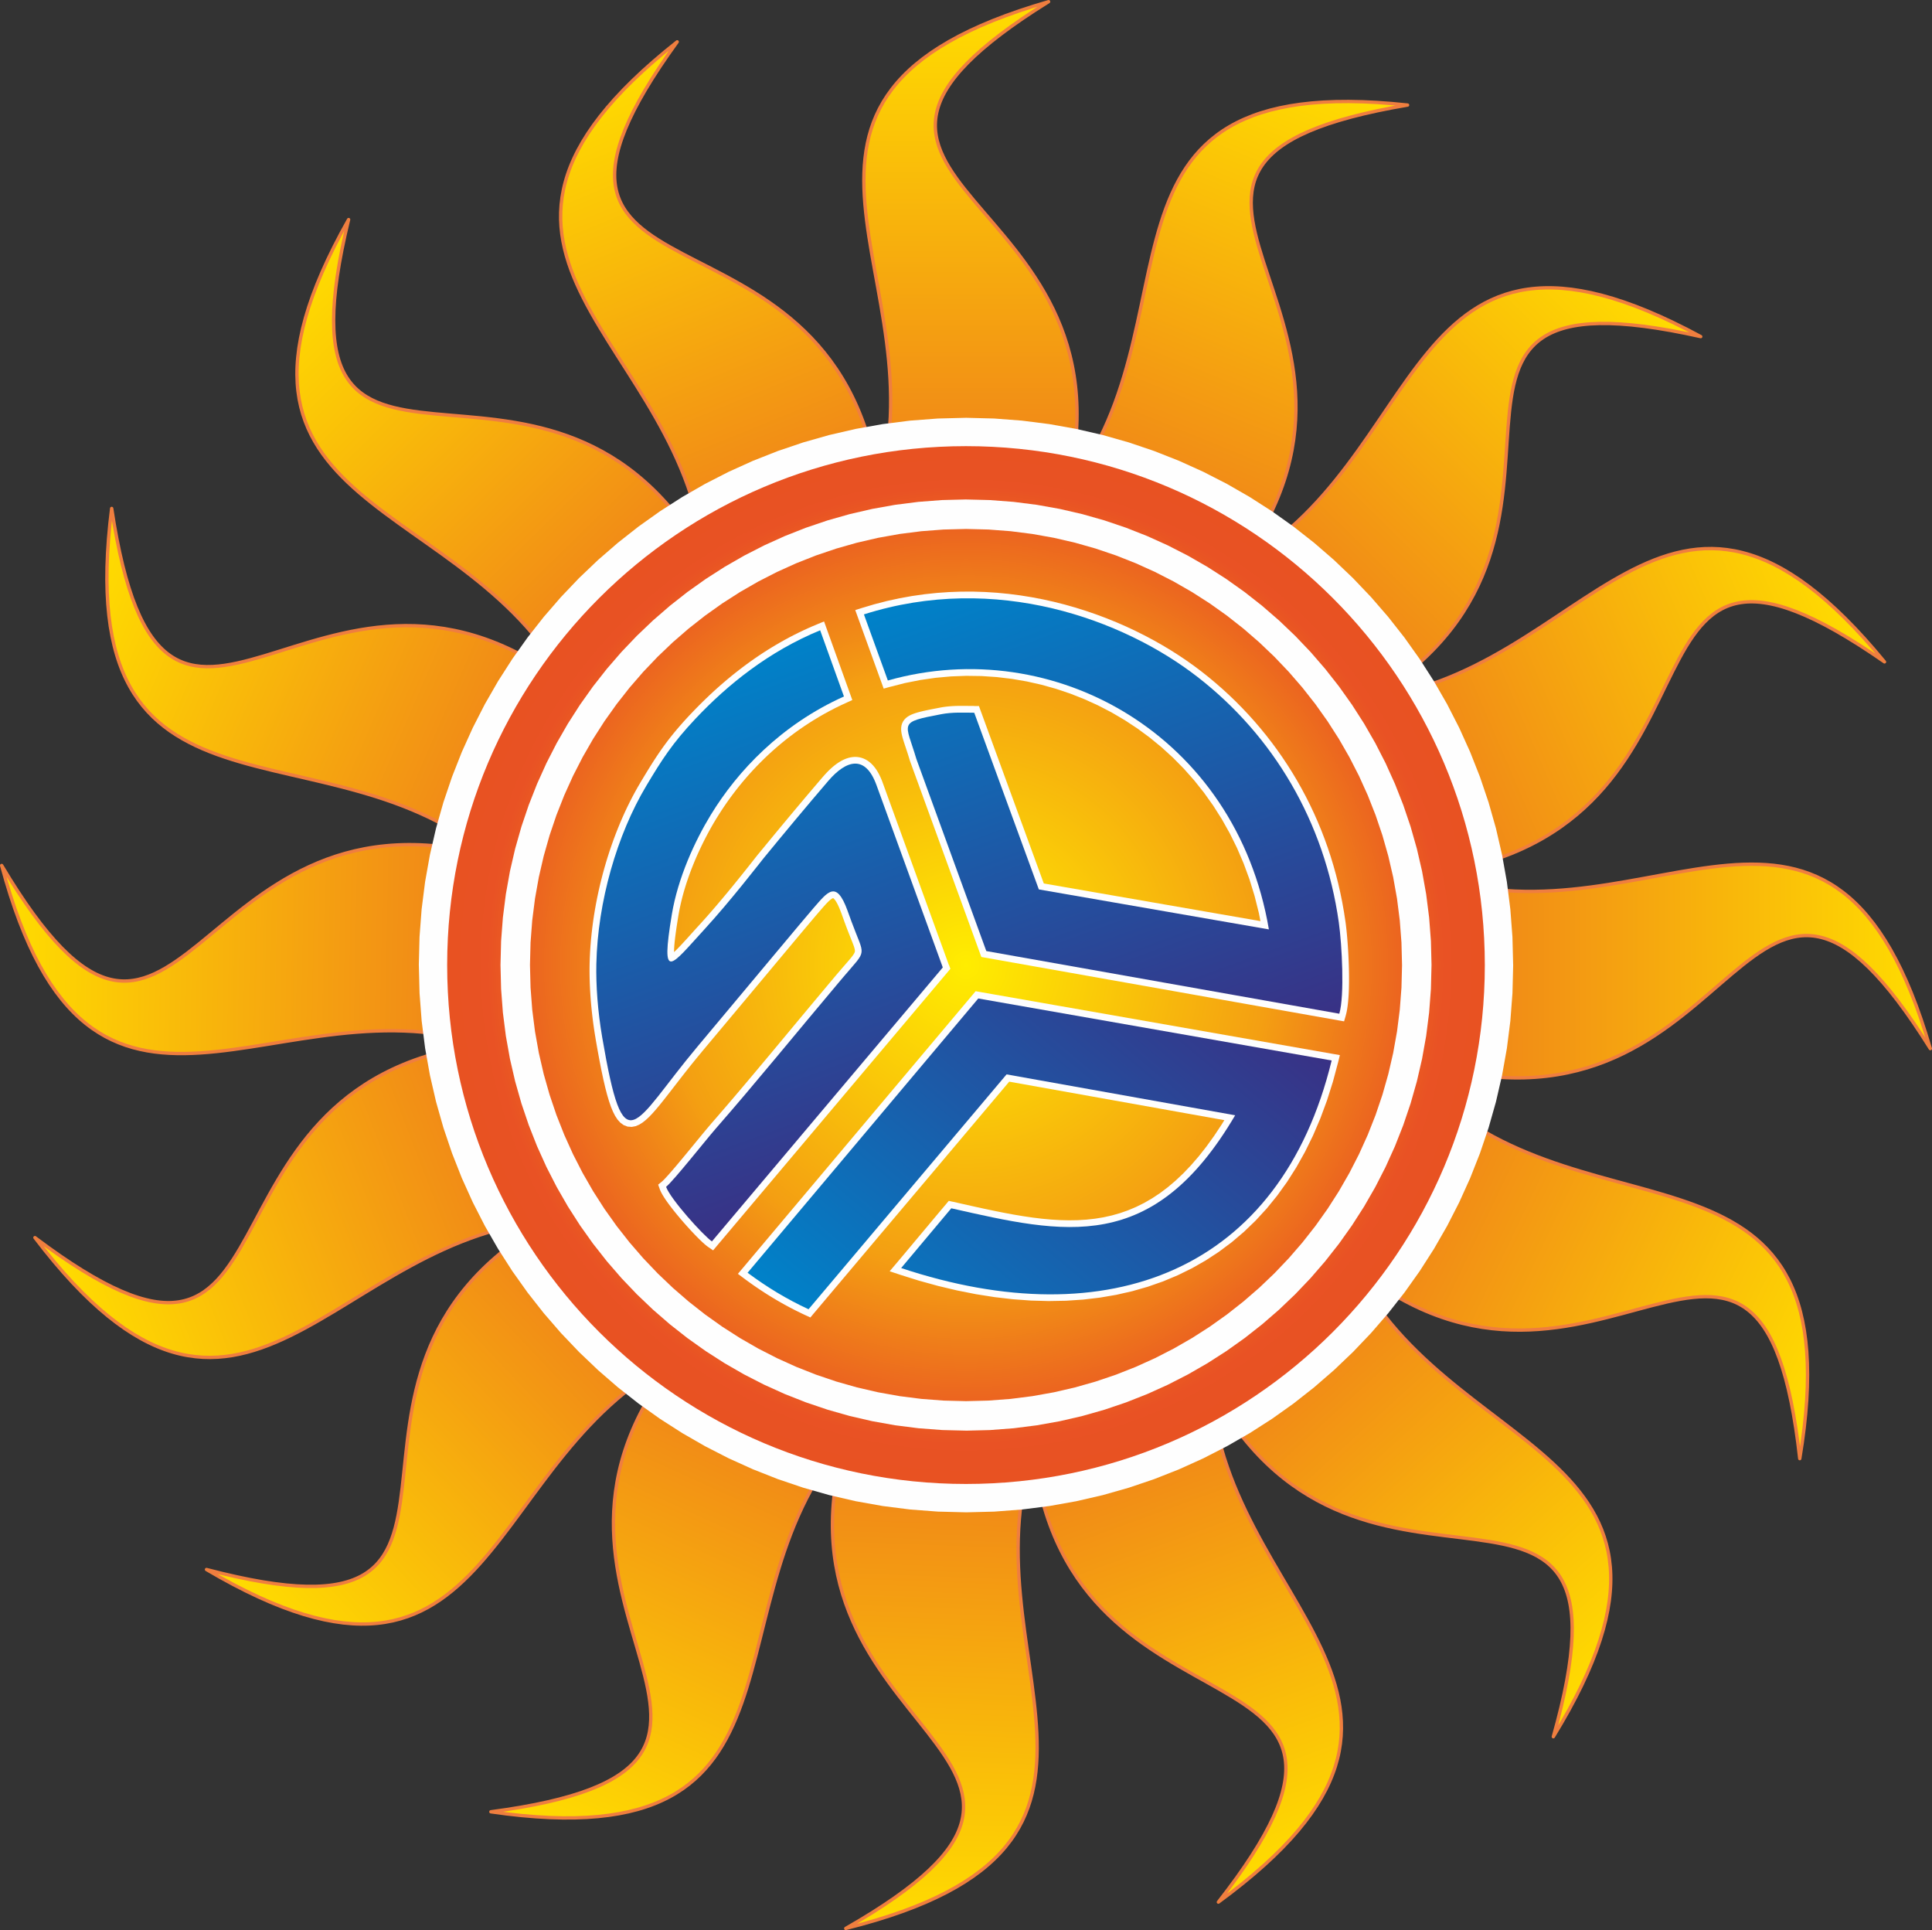 <?xml version="1.0" encoding="UTF-8"?>
<svg data-bbox="1.62 1.62 1864.87 1862.73" xmlns:xlink="http://www.w3.org/1999/xlink" viewBox="0 0 1868.11 1865.98" height="191.781" width="2in" xmlns="http://www.w3.org/2000/svg" shape-rendering="geometricPrecision" text-rendering="geometricPrecision" image-rendering="optimizeQuality" fill-rule="evenodd" clip-rule="evenodd" data-type="ugc">
    <rect x="0" y="0" width="1868.11" height="1865.98" fill="#333333" stroke="none"/>
    <g>
        <defs>
            <linearGradient y2="938.4" x2="1866.39" y1="939.02" x1="1388.47" gradientUnits="userSpaceOnUse" id="eff6fbbe-5b02-4f2a-9bf8-f5f2614217f9">
                <stop offset="0" stop-color="#ef7f1a"/>
                <stop offset="1" stop-color="#ffdd00"/>
            </linearGradient>
            <linearGradient y2="1.57" x2="938.54" y1="479.5" x1="938.23" xlink:href="#eff6fbbe-5b02-4f2a-9bf8-f5f2614217f9" gradientUnits="userSpaceOnUse" id="f30449ca-8378-443e-9edc-dc35e46efb5f"/>
            <linearGradient y2="912.08" x2=".17" y1="921.27" x1="478.01" xlink:href="#eff6fbbe-5b02-4f2a-9bf8-f5f2614217f9" gradientUnits="userSpaceOnUse" id="7447cf21-3627-44cb-806e-2d6aebcc14f1"/>
            <linearGradient y2="570.65" x2="1792.42" y1="759.4" x1="1353.35" xlink:href="#eff6fbbe-5b02-4f2a-9bf8-f5f2614217f9" gradientUnits="userSpaceOnUse" id="2494687e-7046-4eba-8d78-c1f89bf6c590"/>
            <linearGradient y2="560.74" x2="78.14" y1="750.05" x1="516.97" xlink:href="#eff6fbbe-5b02-4f2a-9bf8-f5f2614217f9" gradientUnits="userSpaceOnUse" id="196dfc7d-7eba-498c-8a5b-7788c350b2e7"/>
            <linearGradient y2="1813.03" x2="1248.88" y1="1364.13" x1="1084.88" xlink:href="#eff6fbbe-5b02-4f2a-9bf8-f5f2614217f9" gradientUnits="userSpaceOnUse" id="804dc324-ccc1-40df-96ef-1b8e0caf5105"/>
            <linearGradient y2="1339.13" x2="852.41" y1="940.63" x1="1186.79" gradientUnits="userSpaceOnUse" id="e802664d-25e3-4d5c-922c-085575d585d7">
                <stop offset="0" stop-color="#393185"/>
                <stop offset="1" stop-color="#0082c9"/>
            </linearGradient>
            <linearGradient y2="1342.18" x2="1772.8" y1="1135.78" x1="1341.74" xlink:href="#eff6fbbe-5b02-4f2a-9bf8-f5f2614217f9" gradientUnits="userSpaceOnUse" id="74113863-a691-41ef-a8c5-44ae0eba35a8"/>
            <linearGradient y2="265.03" x2="283.26" y1="606.31" x1="617.83" xlink:href="#eff6fbbe-5b02-4f2a-9bf8-f5f2614217f9" gradientUnits="userSpaceOnUse" id="5d9cd81d-e2c1-4e4f-b2b5-434577366744"/>
            <linearGradient y2="272.59" x2="1590.74" y1="613.44" x1="1255.73" xlink:href="#eff6fbbe-5b02-4f2a-9bf8-f5f2614217f9" gradientUnits="userSpaceOnUse" id="e91afe54-fdb8-4a96-8948-652b0387dd9d"/>
            <linearGradient y2="1572.15" x2="251.41" y1="1243.98" x1="598.85" xlink:href="#eff6fbbe-5b02-4f2a-9bf8-f5f2614217f9" gradientUnits="userSpaceOnUse" id="21fe5ba8-b743-4696-b0fd-e86659ec3cb3"/>
            <linearGradient y2="1867.21" x2="893.1" y1="1389.62" x1="911.15" xlink:href="#eff6fbbe-5b02-4f2a-9bf8-f5f2614217f9" gradientUnits="userSpaceOnUse" id="32d50fc8-384d-4fcd-8518-fe9d581ec68c"/>
            <linearGradient y2="73" x2="1291.27" y1="515.28" x1="1110.14" xlink:href="#eff6fbbe-5b02-4f2a-9bf8-f5f2614217f9" gradientUnits="userSpaceOnUse" id="75118dec-118f-4174-9ebc-097d36d86ecb"/>
            <linearGradient y2="1266.8" x2="60.94" y1="1094.49" x1="506.72" xlink:href="#eff6fbbe-5b02-4f2a-9bf8-f5f2614217f9" gradientUnits="userSpaceOnUse" id="af2ceca1-f109-4d9f-b2ac-a4779ba25a1f"/>
            <linearGradient y2="68.92" x2="585.01" y1="511.42" x1="765.57" xlink:href="#eff6fbbe-5b02-4f2a-9bf8-f5f2614217f9" gradientUnits="userSpaceOnUse" id="b437afef-1894-41e5-a0ac-517e9ee1261b"/>
            <linearGradient y2="1782.72" x2="543.27" y1="1347.48" x1="740.69" xlink:href="#eff6fbbe-5b02-4f2a-9bf8-f5f2614217f9" gradientUnits="userSpaceOnUse" id="d2ac3406-99eb-4fa9-8f12-f1b6d60c2348"/>
            <linearGradient y2="667.68" x2="632.76" y1="1155.74" x1="810.39" xlink:href="#e802664d-25e3-4d5c-922c-085575d585d7" gradientUnits="userSpaceOnUse" id="d43a8b83-f71a-4d48-bb8d-6033e15b57d5"/>
            <linearGradient y2="1628.26" x2="1557.71" y1="1274.79" x1="1236.05" xlink:href="#eff6fbbe-5b02-4f2a-9bf8-f5f2614217f9" gradientUnits="userSpaceOnUse" id="9f5353a3-8011-43ec-b658-d07f72584e4d"/>
            <linearGradient y2="536.2" x2="994.02" y1="1024.84" x1="1171.87" xlink:href="#e802664d-25e3-4d5c-922c-085575d585d7" gradientUnits="userSpaceOnUse" id="cdde3e79-2e36-4626-8232-95a00f121c05"/>
            <radialGradient fy="932.99" fx="934.05" r="501.67" cy="932.99" cx="934.05" gradientUnits="userSpaceOnUse" id="4224699d-488c-403b-9147-3188056f7da5">
                <stop offset="0" stop-color="#ffed00"/>
                <stop offset=".58" stop-color="#f49f12"/>
                <stop offset=".922" stop-color="#e95224"/>
                <stop offset=".949" stop-color="#e85223"/>
                <stop offset="1" stop-color="#e85222"/>
            </radialGradient>
        </defs>
        <path d="M1317.36 675.67c217.92-19.04 293.6-293.09 504.83-35.78-276.61-192.31-129.75 149.98-420.97 202.22-27.95-55.48-55.91-110.96-83.86-166.44z" fill="url(#2494687e-7046-4eba-8d78-c1f89bf6c590)" stroke="#ef7e3f" stroke-width="3.24" stroke-linecap="round" stroke-linejoin="round" stroke-miterlimit="2.613"/>
        <path d="M1388.35 847.88c207.81 68.31 385.28-153.82 478.14 165.89-178.55-285.69-178.32 86.78-466.59 20.13l-11.55-186.02z" fill="url(#eff6fbbe-5b02-4f2a-9bf8-f5f2614217f9)" stroke="#ef7e3f" stroke-width="3.24" stroke-linecap="round" stroke-linejoin="round" stroke-miterlimit="2.613"/>
        <path d="M1381.1 1053.58c157.74 151.56 413.89 28.19 359.15 356.58-37.23-334.83-198.31 1-429.29-183.91 23.38-57.56 46.76-115.12 70.14-172.67z" fill="url(#74113863-a691-41ef-a8c5-44ae0eba35a8)" stroke="#ef7e3f" stroke-width="3.24" stroke-linecap="round" stroke-linejoin="round" stroke-miterlimit="2.613"/>
        <path d="M1190.73 549.56c194.51-100.08 160.86-382.39 453.76-224.14-328.81-73.34-63.35 187.92-313.16 346.48-46.87-40.78-93.74-81.56-140.6-122.34z" fill="url(#e91afe54-fdb8-4a96-8948-652b0387dd9d)" stroke="#ef7e3f" stroke-width="3.24" stroke-linecap="round" stroke-linejoin="round" stroke-miterlimit="2.613"/>
        <path d="M1025.81 480.74c142.18-166.24 4.21-414.83 335.21-379.17-332.11 56.53 12.47 197.92-158.77 439.21-58.81-20.01-117.63-40.03-176.44-60.04z" fill="url(#75118dec-118f-4174-9ebc-097d36d86ecb)" stroke="#ef7e3f" stroke-width="3.24" stroke-linecap="round" stroke-linejoin="round" stroke-miterlimit="2.613"/>
        <path d="M847.1 479.44C915.81 271.76 694.03 93.86 1013.91 1.62c-286.03 178 86.43 178.49 19.23 466.63L847.1 479.44z" fill="url(#f30449ca-8378-443e-9edc-dc35e46efb5f)" stroke="#ef7e3f" stroke-width="3.24" stroke-linecap="round" stroke-linejoin="round" stroke-miterlimit="2.613"/>
        <path d="M681.19 545.85C666.21 327.61 393.6 246.86 654.8 40.44 457.39 313.43 802.34 172.95 849.17 465.1c-55.99 26.92-111.98 53.84-167.97 80.75z" fill="url(#b437afef-1894-41e5-a0ac-517e9ee1261b)" stroke="#ef7e3f" stroke-width="3.24" stroke-linecap="round" stroke-linejoin="round" stroke-miterlimit="2.613"/>
        <path d="M552.75 670.11C456.3 473.77 173.41 502.17 337.08 212.27c-79.43 327.39 186.71 66.83 340.6 319.54L552.75 670.12z" fill="url(#5d9cd81d-e2c1-4e4f-b2b5-434577366744)" stroke="#ef7e3f" stroke-width="3.24" stroke-linecap="round" stroke-linejoin="round" stroke-miterlimit="2.613"/>
        <path d="M480.87 833.73C317.3 688.48 66.19 821.82 107.99 491.54c50.35 333.11 198.11-8.79 436.18 166.9-21.1 58.43-42.2 116.86-63.31 175.29z" fill="url(#196dfc7d-7eba-498c-8a5b-7788c350b2e7)" stroke="#ef7e3f" stroke-width="3.24" stroke-linecap="round" stroke-linejoin="round" stroke-miterlimit="2.613"/>
        <path d="M476.26 1012.38C269.89 939.83 87.91 1158.26 1.62 836.72c172.65 289.29 180.06-83.1 466.91-10.56 2.58 62.07 5.16 124.14 7.73 186.21z" fill="url(#7447cf21-3627-44cb-806e-2d6aebcc14f1)" stroke="#ef7e3f" stroke-width="3.24" stroke-linecap="round" stroke-linejoin="round" stroke-miterlimit="2.613"/>
        <path d="M539.58 1179.5c-218.48 10.93-304.28 281.99-505.81 17 269.28 202.45 135.23-145.05 428.2-186.45 25.87 56.48 51.75 112.96 77.62 169.44z" fill="url(#af2ceca1-f109-4d9f-b2ac-a4779ba25a1f)" stroke="#ef7e3f" stroke-width="3.24" stroke-linecap="round" stroke-linejoin="round" stroke-miterlimit="2.613"/>
        <path d="M661.43 1310.23c-198.1 92.78-174.95 376.16-461.77 207.13 325.86 85.5 70.29-185.44 325.81-334.61 45.32 42.49 90.64 84.98 135.96 127.48z" fill="url(#21fe5ba8-b743-4696-b0fd-e86659ec3cb3)" stroke="#ef7e3f" stroke-width="3.24" stroke-linecap="round" stroke-linejoin="round" stroke-miterlimit="2.613"/>
        <path d="M823.69 1385.13c-148.26 160.84-19.61 414.39-349.06 366.46 333.98-44.16-5.11-198.24 174.97-433.01 58.03 22.19 116.06 44.37 174.09 66.55z" fill="url(#d2ac3406-99eb-4fa9-8f12-f1b6d60c2348)" stroke="#ef7e3f" stroke-width="3.24" stroke-linecap="round" stroke-linejoin="round" stroke-miterlimit="2.613"/>
        <path d="M1002.22 1393.06c-76.37 204.98 138.65 391-184.44 471.29 292.44-167.25-79.74-181.57-1.88-467.02 62.11-1.42 124.22-2.85 186.33-4.27z" fill="url(#32d50fc8-384d-4fcd-8518-fe9d581ec68c)" stroke="#ef7e3f" stroke-width="3.24" stroke-linecap="round" stroke-linejoin="round" stroke-miterlimit="2.613"/>
        <path d="M1170.48 1332.86c6.87 218.64 276.29 309.46 7.6 506.04 207.41-265.47-142.52-137.9-178.46-431.58l170.85-74.46z" fill="url(#804dc324-ccc1-40df-96ef-1b8e0caf5105)" stroke="#ef7e3f" stroke-width="3.24" stroke-linecap="round" stroke-linejoin="round" stroke-miterlimit="2.613"/>
        <path d="M1303.45 1213.45c89.09 199.79 372.84 181.91 198.52 465.54 91.54-324.22-184.1-73.72-328.5-331.97 43.33-44.52 86.65-89.05 129.98-133.57z" fill="url(#9f5353a3-8011-43ec-b658-d07f72584e4d)" stroke="#ef7e3f" stroke-width="3.24" stroke-linecap="round" stroke-linejoin="round" stroke-miterlimit="2.613"/>
        <path d="M1463.13 932.99h-54.81l-.62-24.43-1.83-24.1-3.02-23.74-4.17-23.35-5.29-22.94-6.39-22.49-7.45-22.03-8.49-21.53-9.49-21-10.47-20.45-11.42-19.86-12.34-19.24-13.23-18.6-14.08-17.92-14.91-17.21-15.71-16.48-16.48-15.71-17.21-14.91-17.92-14.08-18.6-13.22-19.24-12.34-19.86-11.42-20.45-10.47-21-9.49-21.53-8.49-22.03-7.45-22.49-6.39-22.94-5.29-23.35-4.17-23.74-3.02-24.1-1.83-24.43-.62v-54.81l27.2.69 26.86 2.04 26.48 3.36 26.06 4.65 25.61 5.91 25.12 7.13 24.59 8.32 24.04 9.48 23.44 10.6 22.82 11.68 22.16 12.74 21.47 13.76 20.74 14.75 19.98 15.7 19.19 16.62 18.37 17.51 17.51 18.37 16.62 19.19 15.7 19.98 14.75 20.74 13.76 21.47 12.74 22.16 11.68 22.82 10.6 23.44 9.48 24.04 8.32 24.59 7.13 25.12 5.91 25.61 4.65 26.06 3.36 26.48 2.04 26.86.69 27.2zm-529.08 529.08v-54.81l24.43-.62 24.1-1.83 23.74-3.02 23.35-4.17 22.94-5.29 22.5-6.39 22.03-7.45 21.53-8.49 21-9.49 20.44-10.47 19.86-11.42 19.24-12.34 18.6-13.22 17.92-14.08 17.21-14.91 16.48-15.71 15.71-16.48 14.91-17.21 14.08-17.92 13.23-18.6 12.34-19.24 11.42-19.86 10.47-20.45 9.49-21 8.49-21.53 7.45-22.03 6.39-22.49 5.29-22.94 4.17-23.35 3.02-23.74 1.83-24.1.62-24.43h54.81l-.69 27.2-2.04 26.86-3.36 26.48-4.65 26.06-5.91 25.61-7.13 25.12-8.32 24.59-9.48 24.04-10.6 23.44-11.68 22.82-12.74 22.16-13.76 21.47-14.75 20.74-15.7 19.98-16.62 19.19-17.51 18.37-18.37 17.51-19.19 16.63-19.98 15.7-20.74 14.75-21.47 13.76-22.16 12.74-22.82 11.69-23.44 10.6-24.04 9.48-24.59 8.32-25.12 7.13-25.61 5.91-26.06 4.65-26.48 3.36-26.86 2.04-27.2.69zM404.97 932.99h54.81l.62 24.43 1.83 24.1 3.02 23.74 4.17 23.35 5.29 22.94 6.39 22.49 7.45 22.03 8.49 21.53 9.49 21 10.47 20.45 11.42 19.86 12.34 19.24 13.23 18.6 14.08 17.92 14.91 17.21 15.71 16.48 16.48 15.71 17.21 14.91 17.92 14.08 18.6 13.22 19.24 12.34 19.86 11.42 20.45 10.47 21 9.49 21.53 8.49 22.03 7.45 22.5 6.39 22.93 5.29 23.35 4.17 23.74 3.02 24.1 1.83 24.43.62v54.81l-27.2-.69-26.86-2.04-26.48-3.36-26.06-4.65-25.61-5.91-25.12-7.13-24.59-8.32-24.04-9.48-23.44-10.6-22.82-11.69-22.16-12.74-21.47-13.76-20.74-14.75-19.98-15.7-19.19-16.63-18.37-17.51-17.51-18.37-16.62-19.19-15.7-19.98-14.75-20.74-13.76-21.47-12.74-22.16-11.68-22.82-10.6-23.44-9.48-24.04-8.32-24.59-7.13-25.12-5.91-25.61-4.65-26.06-3.36-26.48-2.04-26.86-.69-27.2zm529.08-529.08v54.81l-24.43.62-24.1 1.83-23.74 3.02-23.35 4.17-22.94 5.29-22.49 6.39-22.03 7.45-21.53 8.49-21 9.49-20.45 10.47-19.86 11.42-19.24 12.34-18.6 13.22L632.37 567l-17.21 14.91-16.48 15.71-15.71 16.48-14.91 17.21-14.08 17.92-13.23 18.6-12.34 19.24-11.42 19.86-10.47 20.45-9.49 21-8.49 21.53-7.45 22.03-6.39 22.49-5.29 22.94-4.17 23.35-3.02 23.74-1.83 24.1-.62 24.43h-54.81l.69-27.2 2.04-26.86 3.36-26.48 4.65-26.06 5.91-25.61 7.13-25.12 8.32-24.59 9.48-24.04 10.6-23.44 11.68-22.82 12.74-22.16 13.76-21.47 14.75-20.74 15.7-19.98 16.62-19.19 17.51-18.37 18.37-17.51 19.19-16.62 19.98-15.7 20.74-14.75 21.47-13.76 22.16-12.74 22.82-11.68 23.44-10.6 24.04-9.48 24.59-8.32 25.12-7.13 25.61-5.91 26.06-4.65 26.48-3.36 26.86-2.04 27.2-.69z" fill="#fefefe" fill-rule="nonzero"/>
        <path d="M934.05 431.32c277.07 0 501.67 224.6 501.67 501.67 0 277.06-224.6 501.67-501.67 501.67-277.07 0-501.67-224.61-501.67-501.67 0-277.07 224.6-501.67 501.67-501.67z" fill="url(#4224699d-488c-403b-9147-3188056f7da5)"/>
        <path d="M1384.17 932.99h-28.5l-.55-21.71-1.63-21.42-2.68-21.1-3.71-20.76-4.71-20.39-5.68-20-6.63-19.59-7.55-19.14-8.44-18.67-9.31-18.18-10.15-17.65-10.97-17.11-11.76-16.53-12.52-15.93-13.25-15.3-13.96-14.64-14.64-13.96-15.3-13.25-15.93-12.52-16.53-11.76-17.11-10.97-17.66-10.15-18.18-9.31-18.67-8.44-19.14-7.55-19.58-6.63-20-5.68-20.39-4.71-20.76-3.71-21.1-2.68-21.42-1.63-21.71-.55v-28.5l23.15.58 22.85 1.74 22.53 2.86 22.17 3.96 21.78 5.03 21.37 6.07 20.92 7.08 20.45 8.06 19.94 9.01 19.41 9.94 18.85 10.84 18.26 11.71 17.65 12.55 17 13.36 16.33 14.15 15.63 14.9 14.9 15.63 14.14 16.33 13.36 17 12.55 17.65 11.71 18.26 10.84 18.85 9.94 19.41 9.01 19.94 8.06 20.45 7.08 20.92 6.07 21.36 5.03 21.78 3.96 22.17 2.86 22.53 1.74 22.85.58 23.15zM934.06 1383.1v-28.5l21.71-.55 21.42-1.63 21.1-2.68 20.76-3.71 20.39-4.71 20-5.68 19.58-6.63 19.14-7.55 18.67-8.44 18.18-9.31 17.66-10.15 17.11-10.97 16.53-11.76 15.93-12.52 15.3-13.25 14.64-13.96 13.96-14.64 13.25-15.3 12.52-15.93 11.76-16.53 10.97-17.11 10.15-17.65 9.31-18.18 8.44-18.67 7.55-19.14 6.63-19.58 5.68-20 4.71-20.39 3.71-20.76 2.68-21.1 1.63-21.42.55-21.71h28.5l-.58 23.15-1.74 22.85-2.86 22.53-3.96 22.17-5.03 21.78-6.07 21.36-7.08 20.92-8.06 20.45-9.01 19.94-9.94 19.41-10.84 18.85-11.71 18.26-12.55 17.65-13.36 17-14.14 16.33-14.9 15.63-15.63 14.9-16.33 14.15-17 13.36-17.65 12.55-18.26 11.71-18.85 10.84-19.41 9.94-19.94 9.01-20.45 8.06-20.92 7.08-21.37 6.07-21.78 5.03-22.17 3.96-22.53 2.86-22.85 1.74-23.15.58zM483.95 932.99h28.5l.55 21.71 1.63 21.42 2.68 21.1 3.71 20.76 4.71 20.39 5.68 20 6.63 19.58 7.55 19.14 8.44 18.67 9.31 18.18 10.15 17.65 10.97 17.11 11.76 16.53 12.52 15.93 13.25 15.3 13.96 14.64 14.64 13.96 15.3 13.25 15.93 12.52 16.53 11.76 17.11 10.97 17.65 10.15 18.18 9.31 18.67 8.44 19.14 7.55 19.59 6.63 20 5.68 20.39 4.71 20.76 3.71 21.1 2.68 21.42 1.63 21.71.55v28.5l-23.15-.58-22.85-1.74-22.53-2.86-22.17-3.96-21.78-5.03-21.36-6.07-20.92-7.08-20.45-8.06-19.94-9.01-19.41-9.94-18.85-10.84-18.26-11.71-17.65-12.55-17-13.36-16.33-14.15-15.63-14.9-14.9-15.63-14.14-16.33-13.36-17-12.55-17.65-11.71-18.26-10.84-18.85-9.94-19.41-9.01-19.94-8.06-20.45-7.08-20.92-6.07-21.36-5.03-21.78-3.96-22.17-2.86-22.53-1.74-22.85-.58-23.15zm450.11-450.11v28.5l-21.71.55-21.42 1.63-21.1 2.68-20.76 3.71-20.39 4.71-20 5.68-19.59 6.63-19.14 7.55-18.67 8.44-18.18 9.31-17.65 10.15-17.11 10.97-16.53 11.76-15.93 12.52-15.3 13.25-14.64 13.96-13.96 14.64-13.25 15.3-12.52 15.93-11.76 16.53-10.97 17.11-10.15 17.65-9.31 18.18-8.44 18.67-7.55 19.14-6.63 19.59-5.68 20-4.71 20.39-3.71 20.76-2.68 21.1-1.63 21.42-.55 21.71h-28.5l.58-23.15 1.74-22.85 2.86-22.53 3.96-22.17 5.03-21.78 6.07-21.36 7.08-20.92 8.06-20.45 9.01-19.94 9.94-19.41 10.84-18.85 11.71-18.26 12.55-17.65 13.36-17 14.14-16.33 14.9-15.63 15.63-14.9 16.33-14.15 17-13.36 17.65-12.55 18.26-11.71 18.85-10.84 19.41-9.94 19.94-9.01 20.45-8.06 20.92-7.08 21.36-6.07 21.78-5.03 22.17-3.96 22.53-2.86 22.85-1.74 23.15-.58z" fill="#fefefe" fill-rule="nonzero"/>
        <path d="m781.67 873.69 9.74 8.54-.86.99-1.16 1.35-1.43 1.68-1.69 1.99-1.93 2.29-2.17 2.57-2.39 2.85-2.61 3.1-2.81 3.35-3 3.58-3.18 3.8-3.35 4-3.51 4.19-3.66 4.37-3.79 4.54-3.92 4.69-4.03 4.83-4.14 4.95-4.23 5.06-4.31 5.16-4.39 5.25-4.45 5.32-4.5 5.38-4.54 5.43-4.57 5.46-4.59 5.48-4.59 5.49-4.59 5.48-4.58 5.47-4.55 5.43-4.51 5.39-4.47 5.33-9.92-8.32 4.47-5.33 4.51-5.39 4.55-5.43 4.57-5.46 4.59-5.48 4.59-5.49 4.58-5.48 4.57-5.46 4.54-5.43 4.5-5.38 4.45-5.32 4.39-5.25 4.31-5.16 4.23-5.06 4.14-4.95 4.03-4.83 3.92-4.69 3.79-4.54 3.66-4.37 3.51-4.19 3.35-4.01 3.18-3.8 3-3.58 2.81-3.35 2.61-3.11 2.4-2.85 2.18-2.59 1.95-2.3 1.7-2.01 1.45-1.71 1.19-1.39.93-1.07zm43.87 4.38-12.17 4.42-.96-2.54-.93-2.28-.9-2.02-.86-1.76-.82-1.51-.77-1.26-.71-1.01-.63-.77-.52-.54-.39-.33-.25-.16-.1-.05h.01l.06.01h.03l-.08.01-.22.07-.37.16-.5.27-.62.4-.72.53-.8.66-.87.78-.93.9-.98 1-1.03 1.1-1.08 1.18-1.12 1.26-1.16 1.33-1.21 1.39-1.25 1.44-1.29 1.48-9.74-8.54 1.26-1.45 1.24-1.43 1.23-1.41 1.21-1.38 1.2-1.35 1.2-1.31 1.19-1.27 1.2-1.22 1.21-1.17 1.23-1.11 1.27-1.05 1.32-.98 1.39-.9 1.48-.8 1.59-.68 1.72-.51 1.84-.3 1.93-.03 1.95.27 1.9.58 1.78.85 1.63 1.07 1.49 1.26 1.37 1.41 1.27 1.56 1.2 1.71 1.15 1.87 1.11 2.04 1.09 2.23 1.08 2.42 1.07 2.62 1.07 2.84zm3.92 10.78-12.16 4.47v-.01l-.12-.34-.12-.34-.12-.33-.13-.35-.12-.34-.12-.33-.13-.35-.12-.34-.12-.34-.12-.34-.12-.34-.12-.34-.12-.34-.13-.35-.12-.33-.12-.33-.13-.35-.12-.33-.12-.34-.13-.35-.12-.34-.12-.33-.12-.34-.12-.34-.12-.34-.12-.34-.12-.34-.12-.33-.12-.34-.12-.34-.12-.34-.12-.34 12.17-4.42.12.34.12.34.12.33.12.33.13.35.12.34.12.34.12.34.12.33.12.33.13.35.12.34.12.33.12.34.12.34.12.33.12.34.13.35.12.33.12.34.12.34.12.34.12.34.12.34.12.34.12.33.13.35.12.34.12.33.13.35.12.34.12.33v-.01zm-12.16 4.47v-.01l.07.19-.06-.17zm2.98 55.57-9.88-8.37 2.16-2.54 2-2.33 1.85-2.13 1.69-1.94 1.53-1.77 1.38-1.61 1.22-1.45 1.06-1.3.9-1.16.74-1.02.58-.88.43-.74.3-.6.19-.49.12-.4.06-.36.03-.4-.01-.49-.07-.62-.15-.78-.24-.96-.34-1.13-.45-1.31-.55-1.49-.65-1.68-.74-1.87-.83-2.07-.91-2.28-.99-2.5-1.06-2.72-1.13-2.96-1.2-3.21 12.16-4.47 1.16 3.11 1.1 2.86 1.04 2.65.97 2.44.91 2.26.84 2.1.77 1.95.7 1.83.64 1.74.57 1.67.49 1.62.41 1.61.31 1.62.19 1.66.05 1.68-.12 1.7-.3 1.69-.46 1.64-.61 1.58-.74 1.51-.84 1.45-.94 1.42-1.03 1.42-1.12 1.44-1.22 1.5-1.33 1.58-1.44 1.68-1.56 1.8-1.69 1.94-1.82 2.1-1.97 2.28-2.11 2.48zm-5.51 6.52-9.9-8.34v-.01l.17-.21.17-.2.17-.2.17-.2.18-.21.17-.21.17-.2.17-.21.18-.21.17-.2.17-.21.18-.21.17-.2.17-.2.17-.21.18-.21.17-.2.17-.2.17-.2.17-.21.17-.2.18-.21.18-.21.16-.19.18-.21.18-.21.17-.2.17-.2.18-.21.17-.2.17-.2.17-.2 9.88 8.37-.17.2-.17.2-.17.2-.17.2-.17.2-.18.21-.17.2-.17.2-.19.22-.17.19-.17.2-.18.21-.17.2-.17.2-.17.21-.17.2-.17.2-.17.21-.18.21-.17.2-.17.2-.17.21-.18.21-.17.2-.17.21-.18.21-.17.21-.17.2-.17.21-.18.21-.17.2-.17.2v-.01zm-9.9-8.34v-.01l.09-.1-.09.11zm-107.71 148.05-9.75-8.53 3.52-4.03 3.54-4.08 3.56-4.12 3.58-4.15 3.59-4.19 3.61-4.23 3.62-4.25 3.64-4.29 3.65-4.31 3.66-4.34 3.67-4.36 3.68-4.38 3.69-4.4 3.7-4.42 3.71-4.43 3.71-4.45 3.72-4.46 3.72-4.46 3.72-4.47 3.72-4.47 3.72-4.47 3.72-4.47 3.72-4.47 3.72-4.47 3.72-4.46 3.71-4.45 3.71-4.44 3.7-4.43 3.69-4.41 3.68-4.4 3.67-4.38 3.66-4.36 9.9 8.34-3.65 4.34-3.67 4.37-3.68 4.39-3.69 4.41-3.69 4.42-3.7 4.44-3.71 4.45-3.71 4.46-3.72 4.47-3.72 4.47-3.72 4.48-3.72 4.47-3.72 4.47-3.72 4.47-3.72 4.47-3.72 4.46-3.72 4.45-3.71 4.44-3.71 4.43-3.7 4.41-3.69 4.39-3.68 4.37-3.67 4.35-3.66 4.33-3.65 4.3-3.64 4.27-3.62 4.24-3.61 4.21-3.59 4.17-3.58 4.14-3.56 4.1-3.54 4.06zm-47.02 50.11-12.2 4.34 2-7.18.53-.46.75-.71.92-.92 1.06-1.11 1.19-1.28 1.29-1.42 1.39-1.56 1.48-1.68 1.55-1.79 1.62-1.89 1.68-1.97 1.73-2.04 1.77-2.11 1.8-2.16 1.82-2.19 1.84-2.22 1.85-2.24 1.85-2.24 1.84-2.24 1.82-2.22 1.8-2.19 1.76-2.15 1.73-2.1 1.68-2.04 1.62-1.97 1.56-1.88 1.48-1.79 1.41-1.69 1.32-1.57 1.22-1.45 1.13-1.32 1.02-1.18 9.75 8.53-.95 1.09-1.07 1.26-1.19 1.4-1.29 1.54-1.38 1.66-1.47 1.77-1.54 1.87-1.61 1.96-1.67 2.03-1.72 2.1-1.76 2.15-1.8 2.19-1.83 2.23-1.84 2.24-1.86 2.26-1.86 2.25-1.85 2.24-1.84 2.21-1.82 2.18-1.79 2.13-1.75 2.08-1.71 2.01-1.66 1.93-1.6 1.85-1.53 1.75-1.46 1.64-1.39 1.53-1.3 1.4-1.22 1.27-1.14 1.14-1.07 1.01-1.04.9 2-7.18zm-12.2 4.34-1.53-4.29 3.52-2.89-2 7.18zm45.47 46.41 9.9 8.35-8.62 1.16-1.15-.84-1.18-.94-1.24-1.06-1.32-1.18-1.39-1.3-1.47-1.41-1.54-1.51-1.6-1.61-1.66-1.7-1.7-1.78-1.75-1.86-1.78-1.92-1.8-1.98-1.81-2.02-1.82-2.06-1.82-2.09-1.8-2.11-1.78-2.11-1.75-2.11-1.72-2.11-1.67-2.09-1.61-2.07-1.55-2.03-1.48-1.99-1.4-1.94-1.31-1.89-1.21-1.83-1.11-1.77-1.01-1.71-.89-1.65-.78-1.62-.65-1.63 12.2-4.34.29.71.47.97.64 1.18.79 1.34.93 1.47 1.06 1.59 1.17 1.69 1.28 1.77 1.37 1.85 1.45 1.91 1.52 1.95 1.59 1.99 1.64 2.02 1.68 2.03 1.71 2.03 1.74 2.03 1.75 2.01 1.75 1.99 1.75 1.95 1.74 1.9 1.71 1.85 1.67 1.78 1.63 1.7 1.57 1.62 1.5 1.51 1.43 1.4 1.34 1.29 1.23 1.15 1.12 1 .98.84.8.65.59.43-8.62 1.16zm9.9 8.35-3.78 4.49-4.84-3.33 8.62-1.16zm223.24-264.85-223.24 264.85-9.9-8.35 223.24-264.85 11.04 1.96-1.13 6.39zm1.13-6.39 1.28 3.52-2.42 2.86 1.13-6.39zm-76.32-171.93 12.17-4.43 2 5.51 2 5.51 2 5.51 2 5.51 2.01 5.51 2 5.51 2 5.51 2 5.51 2 5.51 2 5.51 2 5.51 2 5.51 2.01 5.51 2 5.51 2 5.51 2 5.51 2 5.51 2 5.51 2 5.51 2.01 5.51 2 5.51 2 5.51 2 5.51 2 5.51 2 5.51 2 5.51 2 5.51 2.01 5.51 2 5.51 2 5.51 2 5.51 2 5.51-12.17 4.43-2-5.51-2-5.51-2-5.51-2-5.51-2.01-5.51-2-5.51-2-5.51-2-5.51-2-5.51-2-5.51-2-5.51-2-5.51-2.01-5.51-2-5.51-2-5.51-2-5.51-2-5.51-2-5.51-2-5.51-2.01-5.51-2-5.51-2-5.51-2-5.51-2-5.51-2-5.51-2-5.51-2-5.51-2.01-5.51-2-5.51-2-5.51-2-5.51-2-5.51zm-35.68-1.88-9.83-8.43 1.78-2.02 1.79-1.93 1.8-1.84 1.82-1.74 1.83-1.64 1.85-1.53 1.87-1.43 1.89-1.32 1.92-1.2 1.94-1.08 1.97-.95 2.01-.81 2.04-.66 2.08-.5 2.11-.32 2.13-.13 2.15.08 2.14.3 2.11.52 2.07.74 2 .95 1.92 1.16 1.83 1.35 1.73 1.53 1.64 1.71 1.55 1.87 1.47 2.04 1.39 2.21 1.31 2.37 1.24 2.54 1.18 2.71 1.11 2.88-12.17 4.43-.93-2.41-.95-2.19-.97-1.98-.98-1.77-.98-1.56-.98-1.36-.97-1.17-.94-.99-.91-.81-.88-.65-.85-.51-.83-.4-.81-.29-.81-.2-.83-.12-.87-.03-.93.06-.99.15-1.06.25-1.13.36-1.19.48-1.25.6-1.31.73-1.36.85-1.4.97-1.44 1.1-1.47 1.22-1.5 1.34-1.51 1.45-1.53 1.56-1.55 1.67-1.56 1.77zm-62.17 74.32-10.02-8.21 1.91-2.33 1.92-2.33 1.92-2.33 1.92-2.34 1.93-2.34 1.93-2.34 1.93-2.34 1.93-2.34 1.94-2.34 1.94-2.34 1.94-2.34 1.94-2.34 1.95-2.34 1.95-2.34 1.95-2.34 1.95-2.34 1.95-2.34 1.96-2.34 1.96-2.33 1.96-2.33 1.96-2.33 1.96-2.33 1.96-2.33 1.96-2.32 1.97-2.32 1.97-2.32 1.97-2.32 1.97-2.32 1.97-2.31 1.97-2.31 1.97-2.3 1.97-2.3 9.83 8.43-1.96 2.29-1.96 2.3-1.96 2.3-1.96 2.3-1.96 2.31-1.96 2.31-1.96 2.31-1.96 2.31-1.96 2.32-1.96 2.32-1.96 2.32-1.95 2.32-1.95 2.33-1.95 2.32-1.95 2.33-1.95 2.33-1.95 2.33-1.94 2.33-1.94 2.33-1.94 2.33-1.94 2.33-1.94 2.33-1.93 2.33-1.93 2.33-1.93 2.33-1.93 2.33-1.92 2.33-1.92 2.33-1.92 2.33-1.92 2.33-1.91 2.33-1.91 2.33zm-57.85 69.48-9.55-8.75 2.42-2.66 2.43-2.7 2.43-2.73 2.43-2.76 2.42-2.77 2.41-2.79 2.39-2.79 2.37-2.79 2.34-2.77 2.31-2.76 2.28-2.73 2.24-2.7 2.19-2.66 2.14-2.61 2.08-2.56 2.02-2.49 1.96-2.42 1.89-2.35 1.82-2.27 1.74-2.17 1.65-2.08 1.57-1.97 1.47-1.86 1.37-1.74 1.27-1.61 1.17-1.48 1.05-1.34.94-1.19.82-1.04.7-.88.58-.72.46-.57 10.02 8.21-.38.47-.54.68-.68.86-.81 1.03-.94 1.19-1.05 1.34-1.17 1.48-1.28 1.62-1.38 1.75-1.48 1.87-1.58 1.98-1.67 2.09-1.75 2.19-1.83 2.28-1.91 2.37-1.98 2.44-2.04 2.51-2.1 2.58-2.16 2.64-2.21 2.68-2.26 2.73-2.3 2.76-2.34 2.79-2.38 2.81-2.4 2.82-2.43 2.83-2.44 2.83-2.46 2.82-2.47 2.8-2.48 2.78-2.48 2.75-2.48 2.72zm-42.48-19.99 12.78 2.11-.96 5.94-.84 5.45-.71 4.98-.59 4.51-.46 4.04-.34 3.58-.21 3.12-.09 2.66.02 2.18.12 1.68.17 1.12.13.49-.12-.21-.72-.78-1.38-.72-1.29-.17-.57.09.15-.07.65-.39 1.01-.73 1.27-1.05 1.48-1.34 1.67-1.61 1.83-1.86 1.99-2.08 2.14-2.3 2.29-2.49 2.43-2.67 2.56-2.84 2.7-3 2.84-3.14 2.98-3.26 9.55 8.75-2.94 3.23-2.82 3.11-2.7 2.99-2.58 2.85-2.46 2.71-2.34 2.56-2.23 2.39-2.12 2.22-2.02 2.04-1.93 1.86-1.86 1.68-1.81 1.49-1.82 1.31-1.92 1.12-2.17.89-2.63.48-3.1-.37-2.93-1.55-2.03-2.24-1.18-2.34-.67-2.34-.38-2.42-.18-2.6-.03-2.85.11-3.16.24-3.5.36-3.88.49-4.27.61-4.69.73-5.12.85-5.57.98-6.03zm38.6-98.76 11.05 6.75-1.42 2.35-1.43 2.41-1.43 2.47-1.43 2.52-1.42 2.58-1.42 2.62-1.41 2.67-1.4 2.72-1.39 2.76-1.38 2.81-1.36 2.85-1.35 2.88-1.33 2.92-1.31 2.96-1.28 2.98-1.25 3.02-1.23 3.04-1.2 3.07-1.16 3.09-1.13 3.12-1.09 3.14-1.06 3.15-1.02 3.17-.97 3.18-.93 3.19-.88 3.2-.83 3.2-.78 3.21-.73 3.21-.68 3.21-.62 3.21-.56 3.21-12.78-2.11.6-3.43.66-3.43.72-3.42.77-3.41.83-3.4.88-3.39.93-3.38.98-3.36 1.03-3.35 1.07-3.33 1.11-3.31 1.15-3.28 1.18-3.26 1.22-3.24 1.25-3.21 1.28-3.18 1.31-3.15 1.34-3.11 1.36-3.08 1.38-3.04 1.4-3 1.42-2.96 1.44-2.92 1.45-2.88 1.46-2.83 1.47-2.79 1.48-2.73 1.49-2.68 1.49-2.63 1.49-2.58 1.49-2.52 1.49-2.46zm128.14-108.79 12.19-4.38-3.44 8.1-5.52 2.55-5.41 2.65-5.3 2.74-5.2 2.83-5.09 2.92-4.99 3-4.88 3.08-4.78 3.15-4.68 3.22-4.57 3.29-4.47 3.36-4.37 3.41-4.26 3.47-4.17 3.53-4.07 3.58-3.96 3.62-3.86 3.67-3.76 3.71-3.66 3.74-3.57 3.78-3.47 3.8-3.37 3.83-3.27 3.85-3.18 3.87-3.08 3.89-2.98 3.89-2.89 3.9-2.79 3.91-2.7 3.91-2.6 3.9-2.51 3.9-2.41 3.89-11.05-6.75 2.52-4.06 2.62-4.07 2.72-4.08 2.82-4.08 2.91-4.08 3.01-4.07 3.12-4.07 3.21-4.05 3.31-4.04 3.42-4.02 3.52-4 3.62-3.97 3.72-3.94 3.83-3.91 3.93-3.87 4.04-3.83 4.14-3.79 4.25-3.74 4.35-3.69 4.46-3.63 4.57-3.57 4.68-3.51 4.79-3.44 4.89-3.37 5-3.3 5.11-3.22 5.22-3.14 5.33-3.05 5.44-2.96 5.55-2.87 5.67-2.77 5.78-2.67-3.44 8.1zm12.19-4.38 2.03 5.64-5.47 2.46 3.44-8.1zm-23.01-63.99 23.01 63.99-12.19 4.38-23.01-63.99 3.63-8.18 8.55 3.8zm-8.55-3.8 6.26-2.57 2.29 6.37-8.55-3.8zm-113.36 95.91-9.42-8.88 2.99-3.14 3.04-3.13 3.09-3.12 3.15-3.11 3.2-3.1 3.25-3.09 3.31-3.07 3.36-3.05 3.42-3.03 3.47-3 3.52-2.98 3.58-2.95 3.63-2.92 3.69-2.89 3.74-2.86 3.8-2.83 3.85-2.79 3.91-2.75 3.97-2.71 4.02-2.66 4.08-2.62 4.14-2.57 4.2-2.52 4.25-2.47 4.31-2.42 4.37-2.36 4.42-2.3 4.48-2.24 4.54-2.18 4.6-2.12 4.66-2.05 4.72-1.98 4.92 11.98-4.52 1.9-4.46 1.97-4.41 2.03-4.35 2.09-4.3 2.15-4.24 2.21-4.19 2.27-4.14 2.32-4.08 2.37-4.03 2.42-3.98 2.47-3.93 2.52-3.87 2.56-3.82 2.61-3.77 2.65-3.72 2.69-3.66 2.72-3.61 2.76-3.56 2.79-3.51 2.82-3.46 2.85-3.41 2.88-3.35 2.91-3.31 2.93-3.25 2.95-3.2 2.97-3.15 2.99-3.1 3.01-3.05 3.02-3 3.03-2.95 3.04-2.9 3.05zm-46.78 63.81-11.12-6.64 1.4-2.34 1.38-2.29 1.36-2.25 1.34-2.2 1.32-2.16 1.31-2.13 1.3-2.09 1.3-2.07 1.3-2.04 1.3-2.02 1.3-2 1.31-1.98 1.32-1.97 1.34-1.96 1.35-1.95 1.37-1.94 1.4-1.94 1.42-1.94 1.45-1.94 1.48-1.95 1.52-1.96 1.56-1.97 1.6-1.98 1.64-2 1.69-2.02 1.74-2.04 1.79-2.07 1.85-2.1 1.91-2.13 1.97-2.17 2.04-2.21 2.1-2.25 9.42 8.88-2.04 2.18-1.97 2.14-1.9 2.09-1.84 2.06-1.78 2.02-1.72 1.99-1.67 1.96-1.62 1.93-1.57 1.91-1.52 1.89-1.48 1.87-1.45 1.86-1.41 1.85-1.38 1.85-1.35 1.85-1.33 1.85-1.31 1.85-1.29 1.86-1.28 1.87-1.27 1.89-1.26 1.91-1.26 1.93-1.26 1.96-1.26 1.98-1.26 2.01-1.27 2.05-1.29 2.09-1.3 2.13-1.32 2.17-1.34 2.22-1.36 2.27-1.39 2.32zm-47.34 168.92-12.95-.28.18-5.75.28-5.77.38-5.79.48-5.81.58-5.81.67-5.82.76-5.82.86-5.82.95-5.81 1.04-5.8 1.13-5.79 1.22-5.77 1.3-5.75 1.39-5.72 1.47-5.69 1.55-5.66 1.63-5.62 1.71-5.58 1.79-5.54 1.87-5.49 1.94-5.44 2.02-5.38 2.09-5.32 2.16-5.26 2.23-5.19 2.3-5.12 2.37-5.04 2.44-4.96 2.5-4.88 2.57-4.79 2.63-4.7 2.69-4.6 11.12 6.64-2.57 4.39-2.51 4.49-2.46 4.58-2.4 4.67-2.34 4.76-2.28 4.84-2.21 4.92-2.15 4.99-2.08 5.06-2.02 5.13-1.95 5.19-1.88 5.25-1.8 5.3-1.73 5.35-1.66 5.4-1.58 5.44-1.5 5.47-1.42 5.51-1.34 5.53-1.26 5.56-1.18 5.58-1.09 5.6-1.01 5.61-.92 5.61-.83 5.62-.74 5.62-.65 5.61-.55 5.6-.46 5.59-.36 5.57-.27 5.55-.17 5.53zm5.57 69.77-12.77 2.19-.4-2.4-.39-2.4-.37-2.4-.36-2.39-.34-2.39-.33-2.38-.31-2.37-.3-2.37-.29-2.36-.27-2.35-.26-2.34-.24-2.34-.23-2.32-.21-2.31-.2-2.3-.18-2.29-.17-2.28-.16-2.27-.14-2.25-.13-2.24-.11-2.22-.1-2.21-.09-2.19-.07-2.17-.06-2.15-.05-2.14-.03-2.12-.02-2.1v-2.08l.01-2.06.02-2.04.04-2.02 12.95.28-.04 1.92-.02 1.95-.01 1.97v1.99l.02 2.01.03 2.04.04 2.05.06 2.08.07 2.09.08 2.11.1 2.13.11 2.14.12 2.16.14 2.18.15 2.19.17 2.21.18 2.22.19 2.23.21 2.24.22 2.25.23 2.26.25 2.27.26 2.28.28 2.29.29 2.29.3 2.3.32 2.31.33 2.31.35 2.32.36 2.32.38 2.32.39 2.32zm80.35 6.42 9.92 8.32-5.66 6.84-5.36 6.62-5.07 6.39-4.79 6.13-4.53 5.85-4.29 5.55-4.06 5.23-3.84 4.88-3.65 4.53-3.47 4.14-3.32 3.75-3.21 3.35-3.14 2.93-3.14 2.5-3.25 2.04-3.49 1.49-3.82.73-4.01-.31-3.78-1.45-3.23-2.36-2.69-2.99-2.32-3.54-2.09-4.11-1.95-4.74-1.87-5.42-1.82-6.16-1.8-6.93-1.81-7.74-1.83-8.59-1.86-9.47-1.92-10.37-1.98-11.31 12.77-2.19 1.96 11.21 1.89 10.24 1.83 9.29 1.78 8.37 1.74 7.46 1.71 6.57 1.68 5.69 1.65 4.81 1.61 3.93 1.54 3.05 1.4 2.15 1.14 1.29.74.56.36.14.32.02.72-.16 1.3-.57 1.8-1.14 2.2-1.75 2.52-2.35 2.79-2.91 3.04-3.43 3.28-3.92 3.53-4.37 3.77-4.79 4.02-5.18 4.29-5.55 4.56-5.88 4.84-6.19 5.13-6.47 5.44-6.73 5.76-6.95z" fill="#fefefe" fill-rule="nonzero"/>
        <path d="M673.97 1012.35c47.35-56.48 104.51-125.19 112.57-134.39 13.8-15.74 22-27.68 32.92 2.32 1.31 3.6 2.61 7.2 3.93 10.8 12.89 35.07 15.56 25.7-8.04 53.62-1.83 2.17-3.67 4.35-5.52 6.54-38.97 46.28-79.97 96.68-117.53 139.61-9.87 11.27-40.6 50.28-48.25 56.55 4.19 11.77 35.78 46.88 44.32 52.75L911.61 935.3c-21.38-58.79-42.76-117.57-64.14-176.36-10.65-29.27-28.91-24.62-46.68-3.88-20.99 24.49-41.89 49.59-62.26 74.43-3.76 4.59-31.54 40.77-57.61 69.21-32.28 35.21-42.31 51.87-31.32-14.56 5.86-35.4 22.26-71.09 37.74-96.44 25.82-42.31 67.87-87.03 128.71-114.36l-23.01-63.99c-49.55 20.36-89.39 52.44-120.53 85.48-22.5 23.87-32.58 39.78-47.62 64.93-28.35 47.42-46.96 112.08-48.26 172.1-.46 20.88 1.35 45.78 5.66 71 21.44 125.23 29.13 84.11 91.69 9.49z" fill="url(#d43a8b83-f71a-4d48-bb8d-6033e15b57d5)"/>
        <path d="m1225.81 904.88 2.22-12.76-7.49 7.46-3.34-17.03-4.14-16.49-4.91-15.95-5.65-15.39-6.36-14.83-7.04-14.26-7.69-13.69-8.32-13.1-8.91-12.51-9.48-11.91-10.02-11.29-10.53-10.67-11.01-10.04-11.46-9.4-11.89-8.75-12.29-8.09-12.66-7.43-13-6.75-13.31-6.06-13.59-5.36-13.84-4.66-14.07-3.94-14.27-3.21-14.43-2.48-14.57-1.73-14.68-.98-14.76-.21-14.82.56-14.84 1.35-14.84 2.14-14.81 2.94-14.75 3.76-3.53-12.46 15.42-3.93 15.48-3.08 15.52-2.24 15.52-1.41 15.5-.59 15.44.22 15.36 1.02 15.24 1.81 15.09 2.59 14.92 3.36 14.71 4.12 14.48 4.87 14.21 5.61 13.92 6.34 13.59 7.06 13.24 7.77 12.85 8.47 12.43 9.15 11.99 9.83 11.52 10.5 11.01 11.16 10.47 11.81 9.91 12.44 9.31 13.07 8.69 13.69 8.03 14.29 7.35 14.89 6.63 15.47 5.88 16.04 5.11 16.6 4.3 17.15 3.47 17.68-7.49 7.46zm7.49-7.46 1.53 9.03-9.02-1.57 7.49-7.46zm-227.7-43.94 222.43 38.64-2.22 12.76-222.43-38.64-4.97-4.16 7.19-8.6zm-2.22 12.76-3.69-.64-1.28-3.51 4.97 4.16zm-55.27-179.42 62.46 170.82-12.16 4.45-62.46-170.82 6.13-8.7 6.03 4.25zm-6.03-4.25 4.49.03 1.54 4.22-6.03-4.25zm-30.69 14.24-2.41-12.72 1.11-.2 1.11-.19 1.1-.17 1.1-.16 1.1-.14 1.09-.13 1.09-.11 1.08-.1 1.08-.09 1.08-.08 1.07-.07 1.06-.06 1.06-.05 1.06-.04 1.05-.03 1.05-.02 1.04-.02 1.03-.01h3.06l1 .01 1.01.01 1 .01.98.01.98.01.98.01.97.01.96.01.95.01.94.01.93.01-.1 12.95-.97-.01-.97-.01-.97-.01-.97-.01-.97-.01-.97-.01-.97-.01-.97-.01-.97-.01-.96-.01-.97-.01h-2.9l-.96.01-.97.02-.96.02-.96.03-.96.03-.96.04-.95.05-.95.06-.95.07-.95.08-.95.09-.94.1-.94.11-.94.12-.93.13-.93.14-.93.16-.93.17zm-19.24 34.68-12.17 4.43-.13-.38-.96-3.17-.93-2.97-.9-2.79-.87-2.62-.82-2.47-.77-2.33-.71-2.2-.65-2.09-.58-1.99-.49-1.92-.4-1.89-.29-1.87-.14-1.9.05-1.94.29-1.99.59-2 .93-1.92 1.23-1.74 1.46-1.51 1.61-1.27 1.73-1.07 1.83-.91 1.95-.81 2.09-.73 2.24-.68 2.42-.65 2.62-.64 2.83-.64 3.06-.64 3.31-.66 3.57-.69 3.84-.73 2.41 12.72-3.8.73-3.51.68-3.21.64-2.92.62-2.64.59-2.35.57-2.07.56-1.79.54-1.49.52-1.2.5-.91.45-.61.38-.35.27-.14.15-.03.04v.01l-.02.09-.04.28-.01.52.06.78.16 1.03.27 1.26.38 1.48.49 1.69.59 1.89.68 2.08.76 2.28.83 2.48.88 2.68.93 2.89.97 3.09 1 3.31-.13-.38zm-12.17 4.43-.07-.2-.05-.18.13.38zm67.63 185.75-67.63-185.75 12.17-4.43 67.63 185.75-7.22 8.59-4.95-4.16zm4.95 4.16-3.67-.65-1.28-3.51 4.95 4.16zm341.34 60.57-341.34-60.57 2.26-12.75 341.34 60.57 5.09 8.18-7.35 4.57zm7.35-4.57-1.62 5.58-5.73-1.02 7.35-4.57zm-13.12-89.14 12.82-1.8.29 2.16.28 2.3.28 2.43.27 2.56.26 2.67.25 2.78.24 2.87.23 2.96.22 3.03.2 3.1.19 3.15.17 3.2.15 3.23.13 3.25.11 3.27.09 3.27.06 3.26.04 3.24.01 3.21-.02 3.18-.05 3.12-.08 3.07-.12 3-.15 2.92-.19 2.84-.23 2.74-.27 2.64-.31 2.53-.36 2.42-.41 2.3-.47 2.18-.54 2.06-12.43-3.61.38-1.45.36-1.68.34-1.88.31-2.07.27-2.23.24-2.39.21-2.52.17-2.64.14-2.75.11-2.84.08-2.92.05-3 .02-3.05-.01-3.1-.04-3.14-.06-3.16-.08-3.18-.11-3.18-.13-3.17-.15-3.15-.17-3.12-.18-3.07-.2-3.02-.21-2.95-.22-2.88-.24-2.79-.25-2.69-.25-2.58-.26-2.45-.27-2.32-.27-2.17-.27-2.01zm-134.37-233.31 7.93-10.24 6.93 5.5 6.79 5.66 6.64 5.81 6.5 5.96 6.34 6.11 6.19 6.26 6.04 6.4 5.88 6.54 5.72 6.68 5.56 6.82 5.4 6.96 5.23 7.09 5.06 7.22 4.89 7.35 4.72 7.47 4.54 7.59 4.36 7.72 4.18 7.83 4 7.95 3.81 8.06 3.63 8.18 3.43 8.28 3.24 8.39 3.05 8.49 2.85 8.6 2.65 8.7 2.45 8.79 2.25 8.89 2.04 8.98 1.84 9.07 1.63 9.16 1.41 9.24-12.82 1.8-1.37-8.94-1.57-8.85-1.77-8.76-1.98-8.67-2.17-8.58-2.37-8.49-2.56-8.39-2.75-8.3-2.94-8.2-3.13-8.1-3.31-7.99-3.5-7.89-3.68-7.78-3.86-7.67-4.03-7.56-4.21-7.44-4.38-7.32-4.55-7.21-4.71-7.08-4.88-6.96-5.04-6.84-5.2-6.71-5.36-6.58-5.52-6.45-5.67-6.31-5.82-6.17-5.98-6.04-6.12-5.9-6.27-5.75-6.41-5.61-6.55-5.46-6.69-5.31zm-312.32-67.64-12.18 4.41 4.12-8.37 12.19-3.63 12.15-3.13 12.11-2.64 12.06-2.17 12-1.71 11.92-1.27 11.84-.84 11.75-.42 11.66-.02 11.55.37 11.43.74 11.3 1.1 11.17 1.44 11.02 1.77 10.87 2.08 10.71 2.38 10.54 2.67 10.36 2.94 10.18 3.2 9.98 3.44 9.78 3.66 9.57 3.88 9.35 4.08 9.12 4.27 8.88 4.44 8.63 4.6 8.38 4.74 8.12 4.87 7.85 4.99 7.57 5.09 7.28 5.18 6.99 5.26-7.93 10.24-6.71-5.05-7-4.99-7.29-4.9-7.57-4.81-7.83-4.7-8.09-4.58-8.34-4.44-8.58-4.29-8.81-4.12-9.04-3.95-9.25-3.75-9.45-3.54-9.65-3.32-9.83-3.09-10.01-2.84-10.18-2.58-10.34-2.3-10.49-2.01-10.63-1.71-10.77-1.39-10.89-1.06-11.01-.71-11.12-.35-11.22.02-11.31.41-11.39.81-11.47 1.22-11.53 1.64-11.59 2.09-11.64 2.54-11.69 3.01-11.72 3.49 4.12-8.37zm-12.18 4.41-2.29-6.33 6.42-2.04-4.12 8.37zm23.15 63.94-23.15-63.94 12.18-4.41 23.15 63.94-4.32 8.43-7.85-4.02zm7.85 4.02-5.8 1.64-2.05-5.67 7.85 4.02z" fill="#fefefe" fill-rule="nonzero"/>
        <path d="M858.49 657.89c160.46-45.45 336.55 52.68 368.43 240.62l-222.43-38.64-62.46-170.82c-10.11-.08-21.02-.66-31.85 1.4-42.3 8.02-34.65 7.63-24.12 43.26l67.63 185.75 341.34 60.57c5.17-17.78 2.52-66.86-.49-88.23-13.7-97.39-63.41-180.68-136.82-237.52-71.43-55.31-194.71-100.95-322.37-60.31l23.15 63.94z" fill="url(#cdde3e79-2e36-4626-8232-95a00f121c05)"/>
        <path d="m1195.45 1071.85 4.44 9.66-7.6 12.44-7.66 11.56-7.72 10.71-7.78 9.89-7.85 9.09-7.93 8.32-8.01 7.57-8.1 6.85-8.18 6.15-8.27 5.48-8.36 4.82-8.44 4.19-8.52 3.59-8.6 3.01-8.68 2.46-8.75 1.94-8.83 1.45-8.9.99-8.97.55-9.04.15-9.11-.21-9.19-.55-9.27-.86-9.35-1.13-9.44-1.38-9.53-1.6-9.63-1.79-9.73-1.95-9.84-2.08-9.95-2.18-10.06-2.26-10.19-2.3 2.86-12.63 10.17 2.3 10.02 2.25 9.87 2.16 9.72 2.05 9.58 1.92 9.43 1.75 9.29 1.56 9.15 1.34 9.01 1.1 8.88.82 8.74.52 8.61.2 8.48-.14 8.36-.52 8.25-.91 8.14-1.33 8.03-1.78 7.94-2.25 7.86-2.75 7.78-3.28 7.72-3.83 7.66-4.42 7.61-5.04 7.57-5.7 7.54-6.38 7.51-7.1 7.48-7.85 7.46-8.63 7.43-9.44 7.41-10.28 7.39-11.15 7.37-12.05 4.44 9.66 2.28-12.75zm0 0 9.16 1.64-4.71 8.02-4.44-9.66zm-223.31-26.79-3.81-10.55 6.09-2.2 221.03 39.54-2.28 12.75-221.03-39.54zm-3.81-10.55 2.41-2.86 3.68.66-6.09 2.2zm-183.82 225.36-7.67 1.7 5.98-7.09 5.98-7.09 5.98-7.09 5.98-7.09 5.98-7.09 5.98-7.09 5.98-7.1 5.98-7.1 5.98-7.1 5.99-7.1 5.99-7.1 5.99-7.1 5.99-7.1 5.99-7.1 5.99-7.1 5.99-7.1 5.99-7.1 5.99-7.1 5.99-7.1 5.99-7.1 5.99-7.1 5.99-7.1 5.99-7.1 5.98-7.1 5.98-7.1 5.98-7.1 5.98-7.09 5.98-7.09 5.98-7.09 5.98-7.09 5.98-7.09 5.97-7.09 9.9 8.35-5.98 7.09-5.98 7.09-5.98 7.09-5.98 7.09-5.98 7.09-5.98 7.09-5.98 7.1-5.98 7.1-5.98 7.1-5.99 7.1-5.99 7.1-5.99 7.1-5.99 7.1-5.99 7.1-5.99 7.1-5.99 7.1-5.99 7.1-5.99 7.1-5.99 7.1-5.99 7.1-5.99 7.1-5.99 7.1-5.99 7.1-5.98 7.1-5.98 7.1-5.98 7.1-5.98 7.09-5.98 7.09-5.98 7.09-5.98 7.09-5.98 7.09-5.97 7.09-7.67 1.7 5.43-11.75zm2.23 10.05-3.18 3.78-4.48-2.07 7.67-1.7zm-58.91-35.31-1.08-9.35 1.73 1.28 1.73 1.27 1.74 1.26 1.74 1.24 1.74 1.23 1.75 1.22 1.75 1.21 1.76 1.19 1.76 1.18 1.77 1.16 1.78 1.15 1.78 1.14 1.78 1.13 1.79 1.11 1.79 1.1 1.8 1.09 1.8 1.07 1.81 1.06 1.82 1.05 1.82 1.04 1.82 1.02 1.83 1.01 1.84 1 1.84.98 1.85.97 1.86.96 1.86.95 1.87.93 1.87.92 1.88.91 1.89.9 1.89.88-5.43 11.75-1.97-.92-1.97-.93-1.96-.95-1.95-.96-1.95-.97-1.94-.99-1.93-1-1.93-1.01-1.92-1.03-1.92-1.04-1.91-1.05-1.9-1.07-1.9-1.08-1.89-1.09-1.88-1.1-1.88-1.12-1.87-1.13-1.86-1.14-1.86-1.16-1.86-1.17-1.85-1.18-1.84-1.2-1.84-1.21-1.83-1.22-1.83-1.24-1.82-1.25-1.82-1.26-1.81-1.28-1.8-1.29-1.8-1.3-1.8-1.32-1.79-1.33-1.08-9.35 9.91 8.34zm-8.83 1.02-5.5-4.11 4.42-5.25 1.08 9.35zm221.96-274.5 6.07-2.21 3.84 10.55-223.03 265.14-9.91-8.34 223.03-265.14zm0 0 2.4-2.85 3.67.64-6.07 2.21zm347.78 57.73 5.17 7.91-7.41 4.85-341.71-59.94 2.24-12.76 341.71 59.94zm0 0 6.81 1.19-1.63 6.71-5.17-7.91zm-412.43 211.22-2.9-10.32 18.49 5.81 18.26 5.05 18.02 4.28 17.76 3.52 17.49 2.76 17.2 1.99 16.89 1.23 16.57.47 16.24-.3 15.89-1.06 15.52-1.83 15.15-2.59 14.76-3.36 14.35-4.12 13.94-4.88 13.51-5.65 13.07-6.42 12.62-7.19 12.16-7.96 11.68-8.74 11.2-9.52 10.7-10.3 10.19-11.09 9.66-11.89 9.12-12.69 8.57-13.49 8-14.3 7.42-15.11 6.81-15.93 6.2-16.75 5.56-17.58 4.91-18.41 12.58 3.06-5.06 18.96-5.75 18.16-6.42 17.35-7.07 16.54-7.72 15.73-8.35 14.92-8.96 14.11-9.57 13.3-10.15 12.49-10.72 11.67-11.28 10.86-11.81 10.04-12.33 9.22-12.83 8.4-13.31 7.59-13.78 6.77-14.23 5.95-14.65 5.13-15.06 4.32-15.45 3.51-15.83 2.71-16.19 1.91-16.53 1.11-16.85.31-17.16-.48-17.46-1.27-17.74-2.06-18-2.84-18.25-3.62-18.48-4.39-18.71-5.17-18.91-5.94-2.9-10.32 9.89 8.36zm-6.99 1.97-9.07-3.02 6.17-7.3 2.9 10.32zm49.08-57.59 6.38-2.14-1.49 1.77-1.49 1.77-1.5 1.78-1.5 1.79-1.51 1.79-1.51 1.8-1.51 1.8-1.51 1.81-1.52 1.81-1.52 1.82-1.52 1.82-1.52 1.82-1.53 1.82-1.52 1.82-1.53 1.82-1.53 1.83-1.53 1.82-1.53 1.82-1.53 1.83-1.53 1.82-1.52 1.82-1.52 1.82-1.52 1.82-1.52 1.81-1.52 1.81-1.51 1.8-1.51 1.8-1.51 1.8-1.51 1.79-1.5 1.78-1.5 1.78-1.5 1.77-9.89-8.36 1.49-1.77 1.49-1.77 1.5-1.78 1.5-1.79 1.51-1.79 1.51-1.8 1.51-1.8 1.51-1.81 1.52-1.81 1.52-1.82 1.52-1.82 1.52-1.82 1.53-1.82 1.52-1.82 1.53-1.82 1.53-1.82 1.53-1.83 1.53-1.82 1.53-1.83 1.53-1.82 1.52-1.82 1.52-1.82 1.52-1.82 1.52-1.81 1.52-1.81 1.51-1.8 1.51-1.8 1.51-1.8 1.51-1.79 1.5-1.78 1.5-1.78 1.5-1.77 6.38-2.14-2.86 12.63zm-3.52-10.49 2.54-3.01 3.84.87-6.38 2.14z" fill="#fefefe" fill-rule="nonzero"/>
        <path d="M919.83 1168.14c109.33 24.71 194.83 45.54 274.48-89.92l-221.03-39.54c-63.72 75.58-127.77 151.48-191.48 227.07-20.66-9.55-40.19-21.31-58.92-35.3l223.03-265.14 341.71 59.94c-49.55 203.67-215.67 267.39-416.26 200.66 15.89-18.82 32.57-38.94 48.46-57.76z" fill="url(#e802664d-25e3-4d5c-922c-085575d585d7)"/>
    </g>
</svg>
